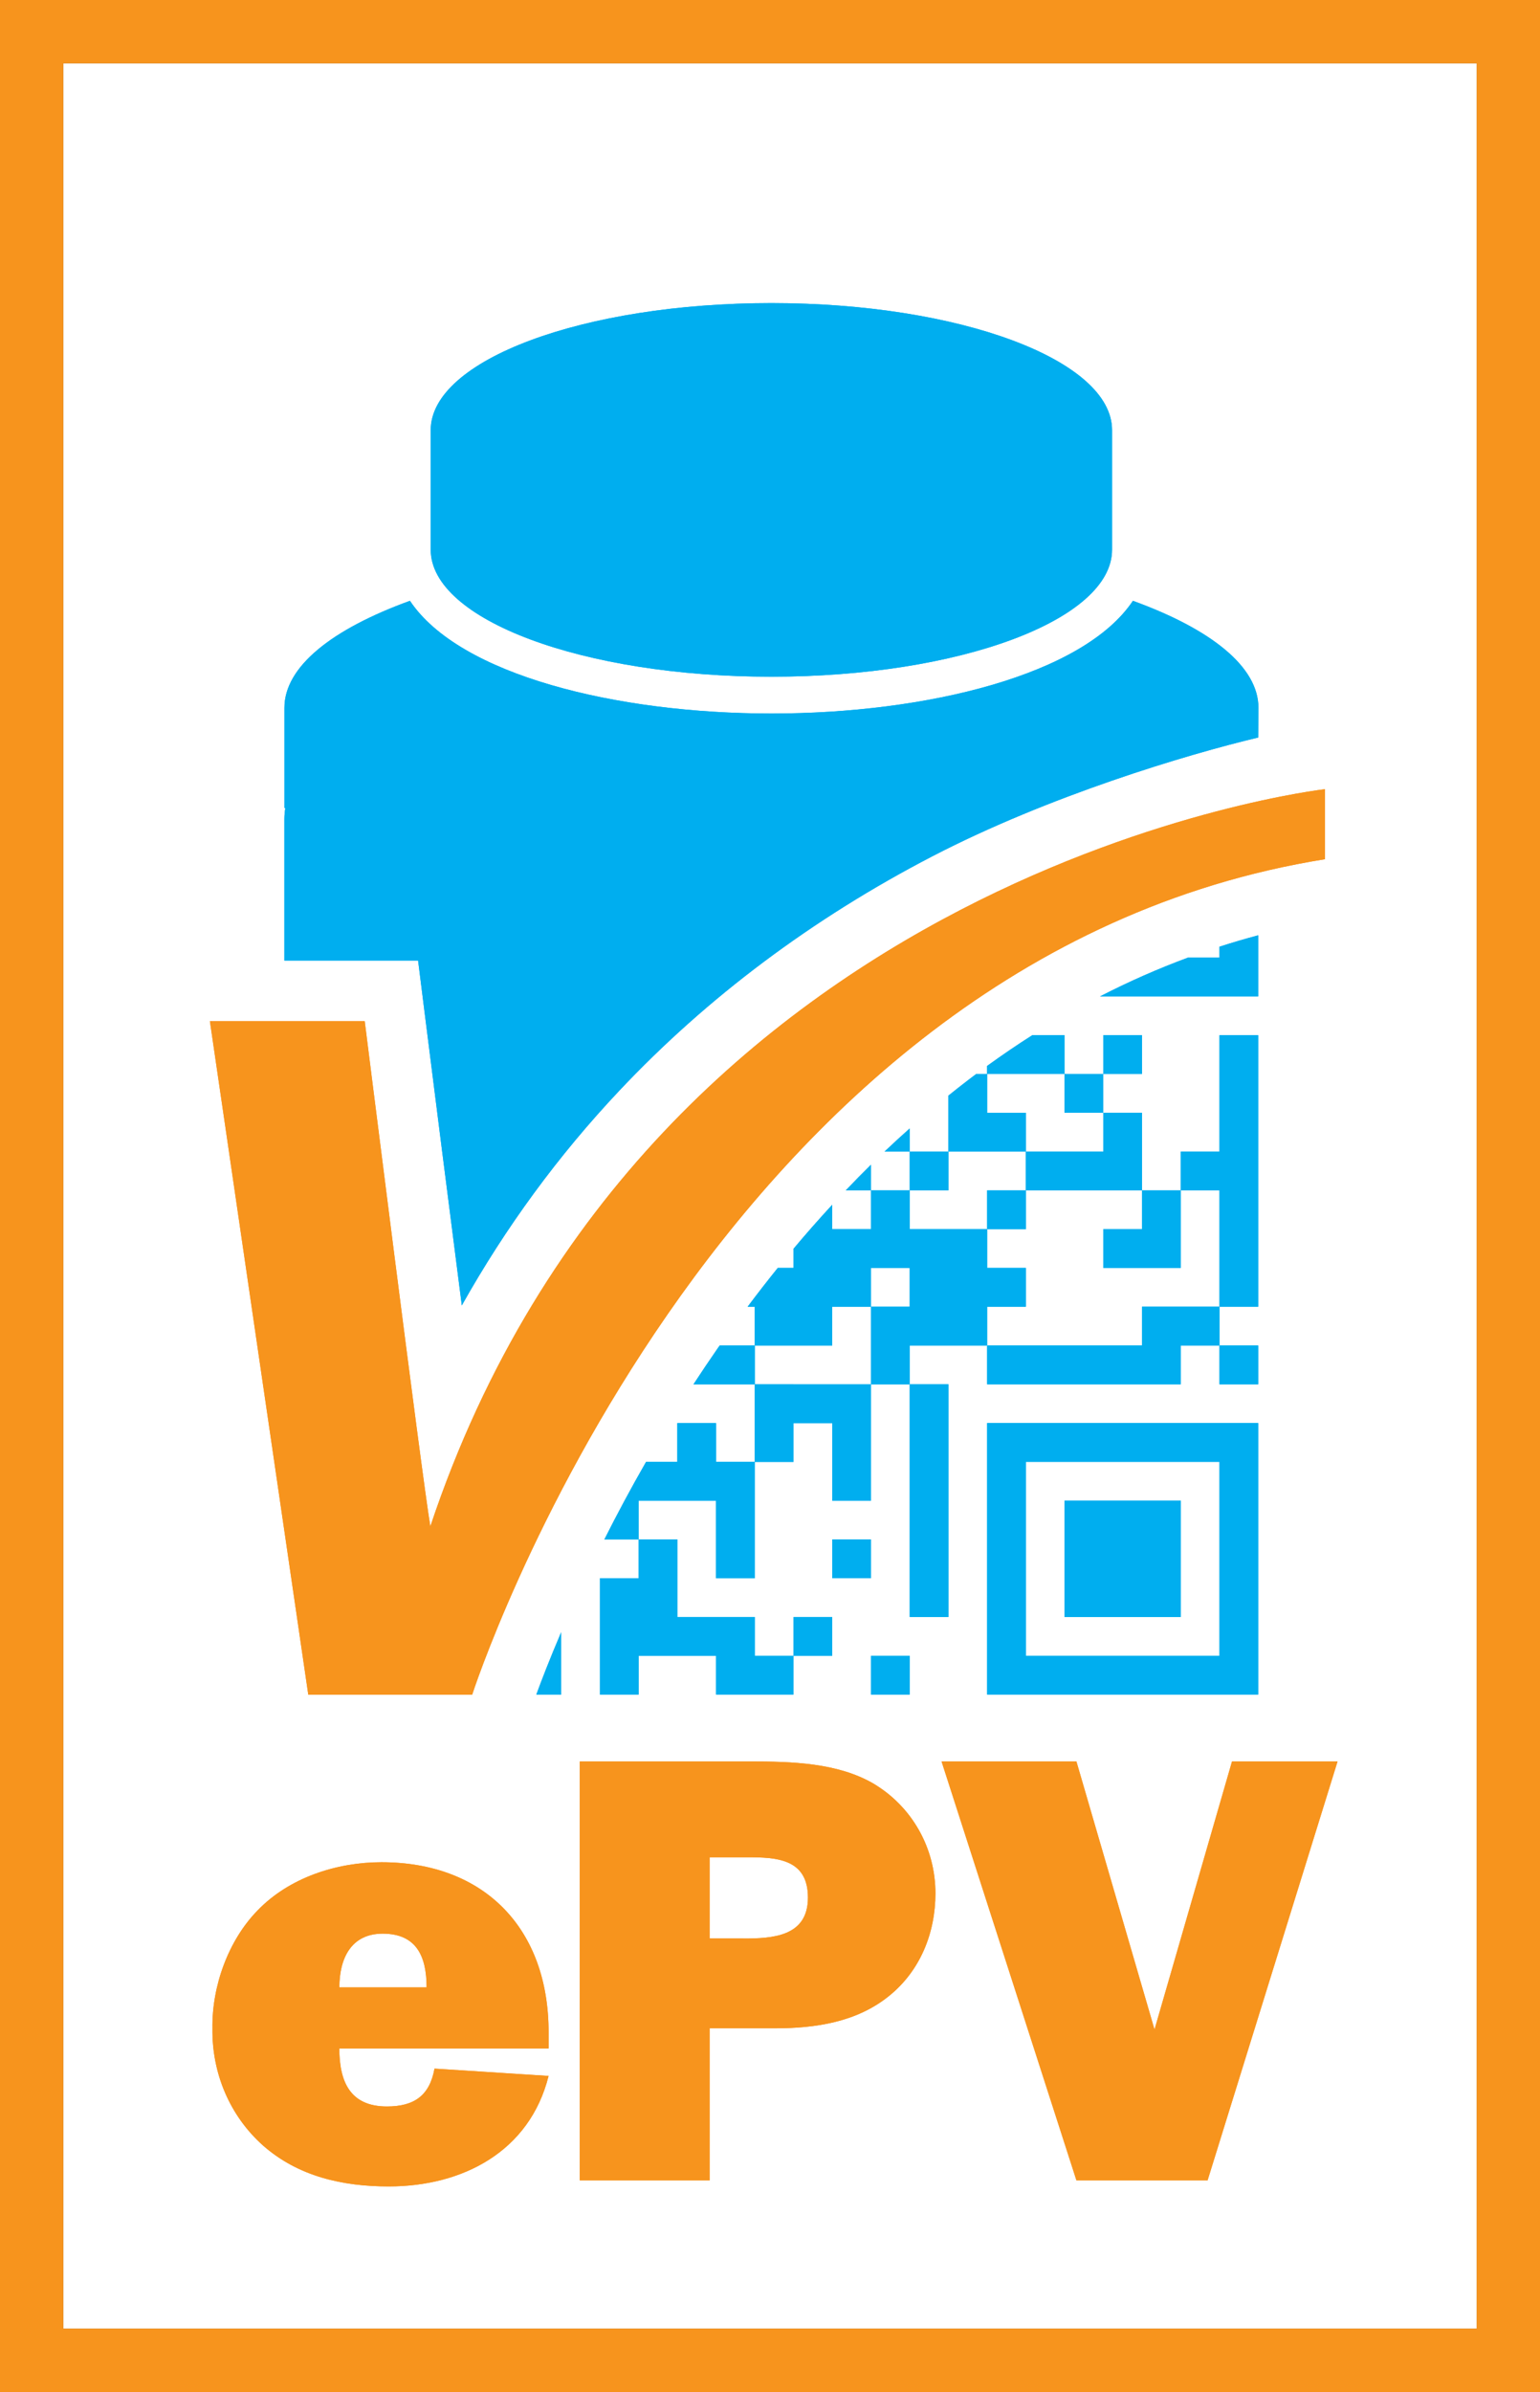 <?xml version="1.0" encoding="UTF-8"?><svg id="Layer_2" xmlns="http://www.w3.org/2000/svg" viewBox="0 0 389.3 604.18"><rect x="0" y="0" width="389.3" height="604.18" fill="#333333" stroke="none"/><defs><style>.cls-1{fill:#00aeef;}.cls-2{fill:#fff;}.cls-3{fill:#f7941d;}</style></defs><g id="Layer_1-2"><rect class="cls-2" x="15.97" y="15.97" width="357.37" height="572.25"/><path class="cls-3" d="M373.33,15.97v572.25H15.97V15.97h357.37M389.3,0H0v604.18h389.3V0h0Z"/><path class="cls-3" d="M108.79,385.54c-2.13-12.43-16.59-127.6-16.59-127.6h-39.14l24.87,170.12h41.43s60.07-186.14,215.58-211.03v-17.69s-170.38,19.3-226.15,186.19Z"/><rect class="cls-1" x="220.17" y="418.24" width="9.79" height="9.8"/><polygon class="cls-1" points="278.9 379.05 269.11 379.05 269.11 408.44 278.9 408.44 288.69 408.44 298.48 408.44 298.48 379.05 288.69 379.05 278.9 379.05"/><rect class="cls-1" x="210.38" y="388.84" width="9.79" height="9.8"/><path class="cls-1" d="M135.58,428.03h6.28v-15.74c-2.9,6.78-4.98,12.19-6.28,15.74Z"/><rect class="cls-1" x="200.59" y="408.44" width="9.79" height="9.8"/><rect class="cls-1" x="229.96" y="290.87" width="9.79" height="9.8"/><path class="cls-1" d="M200.59,349.66h-9.79v19.59h-9.79v-9.79h-9.79v9.8h-7.9c-3.93,6.85-7.44,13.43-10.54,19.59h8.65v-9.79h19.58v19.59h9.79v-29.39h9.79v-9.8h9.79v19.6h9.79v-29.39h-19.58Z"/><path class="cls-1" d="M259.33,290.87v-9.8h-9.79v-9.8h-2.75c-.63.47-1.25.93-1.87,1.41-1.73,1.32-3.45,2.68-5.17,4.06v14.13h19.58Z"/><path class="cls-1" d="M269.11,271.27v9.8h9.79v-9.8h-9.79v-9.8h-8.13c-3.86,2.45-7.68,5.05-11.45,7.78v2.02h19.57Z"/><polygon class="cls-1" points="298.48 359.45 288.69 359.45 278.9 359.45 269.12 359.45 269.11 359.45 259.33 359.45 249.54 359.45 249.54 369.25 249.54 369.25 249.54 428.03 259.33 428.03 269.11 428.03 269.12 428.03 278.9 428.03 288.69 428.03 298.48 428.03 308.27 428.03 318.06 428.03 318.06 369.25 308.27 369.25 308.27 418.24 298.48 418.24 288.69 418.24 278.9 418.24 269.12 418.24 269.11 418.24 259.33 418.24 259.33 369.25 269.11 369.25 269.12 369.25 278.9 369.25 288.69 369.25 298.48 369.25 308.27 369.25 308.27 369.25 318.06 369.25 318.06 359.45 308.27 359.45 298.48 359.45"/><path class="cls-1" d="M259.33,330.06v-9.8h-9.79v-9.8h-19.58v-9.8h-9.79v9.8h-9.79v-6.15c-3.31,3.59-6.58,7.29-9.79,11.12v4.83h-3.97c-2.57,3.19-5.11,6.45-7.62,9.8h1.8v9.8h19.58v-9.8h9.79v-9.8h9.79v9.8h-9.79v19.6h9.79v-9.8h19.58v-9.8h9.79Z"/><polygon class="cls-1" points="269.12 290.87 269.11 290.87 259.33 290.87 259.33 300.67 269.11 300.67 269.12 300.67 278.9 300.67 288.69 300.67 288.69 281.07 278.9 281.07 278.9 290.87 269.12 290.87"/><polygon class="cls-1" points="308.27 290.87 298.48 290.87 298.48 300.67 308.27 300.67 308.27 320.26 308.27 330.06 318.06 330.06 318.06 320.26 318.06 261.48 308.27 261.48 308.27 290.87"/><polygon class="cls-1" points="288.69 330.06 288.69 339.86 278.9 339.86 269.12 339.86 269.11 339.86 259.33 339.86 249.54 339.86 249.54 349.66 259.33 349.66 269.11 349.66 269.12 349.66 278.9 349.66 288.69 349.66 298.48 349.66 298.48 339.86 308.27 339.86 308.27 330.06 298.48 330.06 288.69 330.06"/><path class="cls-1" d="M308.27,239.13v2.75h-7.94c-7.55,2.79-14.97,6.06-22.25,9.8h39.98v-15.43c-3.28.87-6.55,1.83-9.79,2.88Z"/><polygon class="cls-1" points="151.65 398.64 151.65 428.03 161.44 428.03 161.44 418.24 171.23 418.24 181.02 418.24 181.02 428.03 190.81 428.03 200.59 428.03 200.59 418.24 190.81 418.24 190.81 408.44 181.02 408.44 171.23 408.44 171.23 388.84 161.44 388.84 161.44 398.64 151.65 398.64"/><polygon class="cls-1" points="229.96 369.25 229.96 408.44 239.75 408.44 239.75 369.25 239.75 369.25 239.75 349.66 229.96 349.66 229.96 369.25 229.96 369.25"/><rect class="cls-1" x="308.27" y="339.86" width="9.79" height="9.8"/><path class="cls-1" d="M181.93,339.86c-.18.25-.35.5-.53.75-2.1,3.03-4.13,6.05-6.09,9.05h15.5v-9.8h-8.88Z"/><rect class="cls-1" x="278.9" y="261.48" width="9.79" height="9.8"/><polygon class="cls-1" points="278.9 310.47 278.9 320.26 288.69 320.26 298.48 320.26 298.48 300.67 288.69 300.67 288.69 310.47 278.9 310.47"/><rect class="cls-1" x="249.54" y="300.67" width="9.79" height="9.8"/><path class="cls-1" d="M213.81,300.67h6.36v-6.47c-2.14,2.1-4.26,4.27-6.36,6.47Z"/><path class="cls-1" d="M223.61,290.87h6.35v-5.83c-2.13,1.9-4.25,3.83-6.35,5.83Z"/><path class="cls-1" d="M195,170.93c47.57,0,86.12-14.36,86.12-32.08v-30.21c0-17.72-38.56-32.08-86.12-32.08s-86.12,14.36-86.12,32.08v30.21c0,17.72,38.56,32.08,86.12,32.08Z"/><path class="cls-1" d="M72.12,204.09c-.14.93-.23,1.87-.23,2.82v35.73h33.8l1.68,13.39c2.46,19.59,6.11,48.39,9.37,73.71,11.07-19.73,24.36-37.85,39.77-54.2,22.26-23.62,48.91-43.56,79.22-59.27,29.41-15.24,64.22-25.68,82.33-29.98l.06-7.51c0-10.39-12.01-19.87-31.73-27.02-12.52,18.74-52.15,28.47-91.38,28.47s-78.86-9.73-91.38-28.47c-19.72,7.15-31.73,16.63-31.73,27.02v25.31h.23Z"/><path class="cls-3" d="M138.68,524.35c-4.78,19.12-21.75,27.92-40.41,27.92-11.57,0-22.83-2.47-31.77-10.33-8.48-7.56-12.96-18.35-12.8-29.61-.15-10.64,4.01-22.21,11.41-29.77,8.02-8.33,20.05-12.18,31.31-12.18,26.22,0,42.26,16.96,42.26,42.88v4.16h-52.9c0,8.48,2.78,14.65,12.03,14.65,6.94,0,10.8-2.78,12.03-9.56l28.84,1.85ZM107.84,501.99c0-7.71-2.47-13.57-11.1-13.57-8.02,0-10.95,6.32-10.95,13.57h22.06Z"/><path class="cls-3" d="M179.41,550.73h-32.85v-105.8h43.18c10.33,0,21.9.31,31,5.55,9.87,5.86,15.73,16.35,15.73,27.76,0,10.02-3.86,19.59-11.72,25.91-8.17,6.63-18.66,8.18-28.84,8.18h-16.5v38.4ZM187.89,489.65c7.4,0,16.35-.47,16.35-10.34s-8.02-10.18-15.42-10.18h-9.41v20.51h8.48Z"/><path class="cls-3" d="M305.27,550.73h-33.16l-34.09-105.8h34.09l19.74,67.71,19.59-67.71h26.68l-32.85,105.8Z"/><path class="cls-3" d="M373.33,15.97v572.25H15.97V15.97h357.37M389.3,0H0v604.18h389.3V0h0Z"/><path class="cls-3" d="M108.79,385.54c-2.13-12.43-16.59-127.6-16.59-127.6h-39.14l24.87,170.12h41.43s60.07-186.14,215.58-211.03v-17.69s-170.38,19.3-226.15,186.19Z"/><rect class="cls-1" x="220.17" y="418.24" width="9.79" height="9.8"/><polygon class="cls-1" points="278.9 379.05 269.11 379.05 269.11 408.44 278.9 408.44 288.69 408.44 298.48 408.44 298.48 379.05 288.69 379.05 278.9 379.05"/><rect class="cls-1" x="210.38" y="388.84" width="9.79" height="9.8"/><path class="cls-1" d="M135.58,428.03h6.28v-15.74c-2.9,6.78-4.98,12.19-6.28,15.74Z"/><rect class="cls-1" x="200.59" y="408.44" width="9.79" height="9.8"/><rect class="cls-1" x="229.96" y="290.87" width="9.79" height="9.8"/><path class="cls-1" d="M200.59,349.66h-9.79v19.59h-9.79v-9.79h-9.79v9.8h-7.9c-3.93,6.85-7.44,13.43-10.54,19.59h8.65v-9.79h19.58v19.59h9.79v-29.39h9.79v-9.8h9.79v19.6h9.79v-29.39h-19.58Z"/><path class="cls-1" d="M259.33,290.87v-9.8h-9.79v-9.8h-2.75c-.63.47-1.25.93-1.87,1.41-1.73,1.32-3.45,2.68-5.17,4.06v14.13h19.58Z"/><path class="cls-1" d="M269.11,271.27v9.8h9.79v-9.8h-9.79v-9.8h-8.13c-3.86,2.45-7.68,5.05-11.45,7.78v2.02h19.57Z"/><polygon class="cls-1" points="298.48 359.45 288.69 359.45 278.9 359.45 269.12 359.45 269.11 359.45 259.33 359.45 249.54 359.45 249.54 369.25 249.54 369.25 249.54 428.03 259.33 428.03 269.11 428.03 269.12 428.03 278.9 428.03 288.69 428.03 298.48 428.03 308.27 428.03 318.06 428.03 318.06 369.25 308.27 369.25 308.27 418.24 298.48 418.24 288.69 418.24 278.9 418.24 269.12 418.24 269.11 418.24 259.33 418.24 259.33 369.25 269.11 369.25 269.12 369.25 278.9 369.25 288.69 369.25 298.48 369.25 308.27 369.25 308.27 369.25 318.06 369.25 318.06 359.45 308.27 359.45 298.48 359.45"/><path class="cls-1" d="M259.33,330.06v-9.8h-9.79v-9.8h-19.58v-9.8h-9.79v9.8h-9.79v-6.15c-3.31,3.59-6.58,7.29-9.79,11.12v4.83h-3.97c-2.57,3.19-5.11,6.45-7.62,9.8h1.8v9.8h19.58v-9.8h9.79v-9.8h9.79v9.8h-9.79v19.6h9.79v-9.8h19.58v-9.8h9.79Z"/><polygon class="cls-1" points="269.12 290.87 269.11 290.87 259.33 290.87 259.33 300.67 269.11 300.67 269.12 300.67 278.9 300.67 288.69 300.67 288.69 281.07 278.9 281.07 278.9 290.87 269.12 290.87"/><polygon class="cls-1" points="308.27 290.87 298.48 290.87 298.48 300.67 308.27 300.67 308.27 320.26 308.27 330.06 318.06 330.06 318.06 320.26 318.06 261.48 308.27 261.48 308.27 290.87"/><polygon class="cls-1" points="288.69 330.06 288.69 339.86 278.9 339.86 269.12 339.86 269.11 339.86 259.33 339.86 249.54 339.86 249.54 349.66 259.33 349.66 269.11 349.66 269.12 349.66 278.9 349.66 288.69 349.66 298.48 349.66 298.48 339.86 308.27 339.86 308.27 330.06 298.48 330.06 288.69 330.06"/><path class="cls-1" d="M308.27,239.13v2.75h-7.94c-7.55,2.79-14.97,6.06-22.25,9.8h39.98v-15.43c-3.28.87-6.55,1.83-9.79,2.88Z"/><polygon class="cls-1" points="151.65 398.64 151.65 428.03 161.44 428.03 161.44 418.24 171.23 418.24 181.02 418.24 181.02 428.03 190.81 428.03 200.59 428.03 200.59 418.24 190.81 418.24 190.81 408.44 181.02 408.44 171.23 408.44 171.23 388.84 161.44 388.84 161.44 398.64 151.65 398.64"/><polygon class="cls-1" points="229.96 369.25 229.96 408.44 239.75 408.44 239.75 369.25 239.75 369.25 239.75 349.66 229.96 349.66 229.96 369.25 229.96 369.25"/><rect class="cls-1" x="308.27" y="339.86" width="9.79" height="9.8"/><path class="cls-1" d="M181.93,339.86c-.18.25-.35.5-.53.75-2.1,3.03-4.13,6.05-6.09,9.05h15.5v-9.8h-8.88Z"/><rect class="cls-1" x="278.9" y="261.48" width="9.79" height="9.8"/><polygon class="cls-1" points="278.9 310.47 278.9 320.26 288.69 320.26 298.48 320.26 298.48 300.67 288.69 300.67 288.69 310.47 278.9 310.47"/><rect class="cls-1" x="249.54" y="300.67" width="9.79" height="9.8"/><path class="cls-1" d="M213.81,300.67h6.36v-6.47c-2.14,2.1-4.26,4.27-6.36,6.47Z"/><path class="cls-1" d="M223.61,290.87h6.35v-5.83c-2.13,1.9-4.25,3.83-6.35,5.83Z"/><path class="cls-1" d="M195,170.93c47.57,0,86.12-14.36,86.12-32.08v-30.21c0-17.72-38.56-32.08-86.12-32.08s-86.12,14.36-86.12,32.08v30.21c0,17.72,38.56,32.08,86.12,32.08Z"/><path class="cls-1" d="M72.12,204.09c-.14.93-.23,1.87-.23,2.82v35.73h33.8l1.68,13.39c2.46,19.59,6.11,48.39,9.37,73.71,11.07-19.73,24.36-37.85,39.77-54.2,22.26-23.62,48.91-43.56,79.22-59.27,29.41-15.24,64.22-25.68,82.33-29.98l.06-7.51c0-10.39-12.01-19.87-31.73-27.02-12.52,18.74-52.15,28.47-91.38,28.47s-78.86-9.73-91.38-28.47c-19.72,7.15-31.73,16.63-31.73,27.02v25.31h.23Z"/><path class="cls-3" d="M138.68,524.35c-4.78,19.12-21.75,27.92-40.41,27.92-11.57,0-22.83-2.47-31.77-10.33-8.48-7.56-12.96-18.35-12.8-29.61-.15-10.64,4.01-22.21,11.41-29.77,8.02-8.33,20.05-12.18,31.31-12.18,26.22,0,42.26,16.96,42.26,42.88v4.16h-52.9c0,8.48,2.78,14.65,12.03,14.65,6.94,0,10.8-2.78,12.03-9.56l28.84,1.85ZM107.84,501.99c0-7.71-2.47-13.57-11.1-13.57-8.02,0-10.95,6.32-10.95,13.57h22.06Z"/><path class="cls-3" d="M179.41,550.73h-32.85v-105.8h43.18c10.33,0,21.9.31,31,5.55,9.87,5.86,15.73,16.35,15.73,27.76,0,10.02-3.86,19.59-11.72,25.91-8.17,6.63-18.66,8.18-28.84,8.18h-16.5v38.4ZM187.89,489.65c7.4,0,16.35-.47,16.35-10.34s-8.02-10.18-15.42-10.18h-9.41v20.51h8.48Z"/><path class="cls-3" d="M305.27,550.73h-33.16l-34.09-105.8h34.09l19.74,67.71,19.59-67.71h26.68l-32.85,105.8Z"/></g></svg>